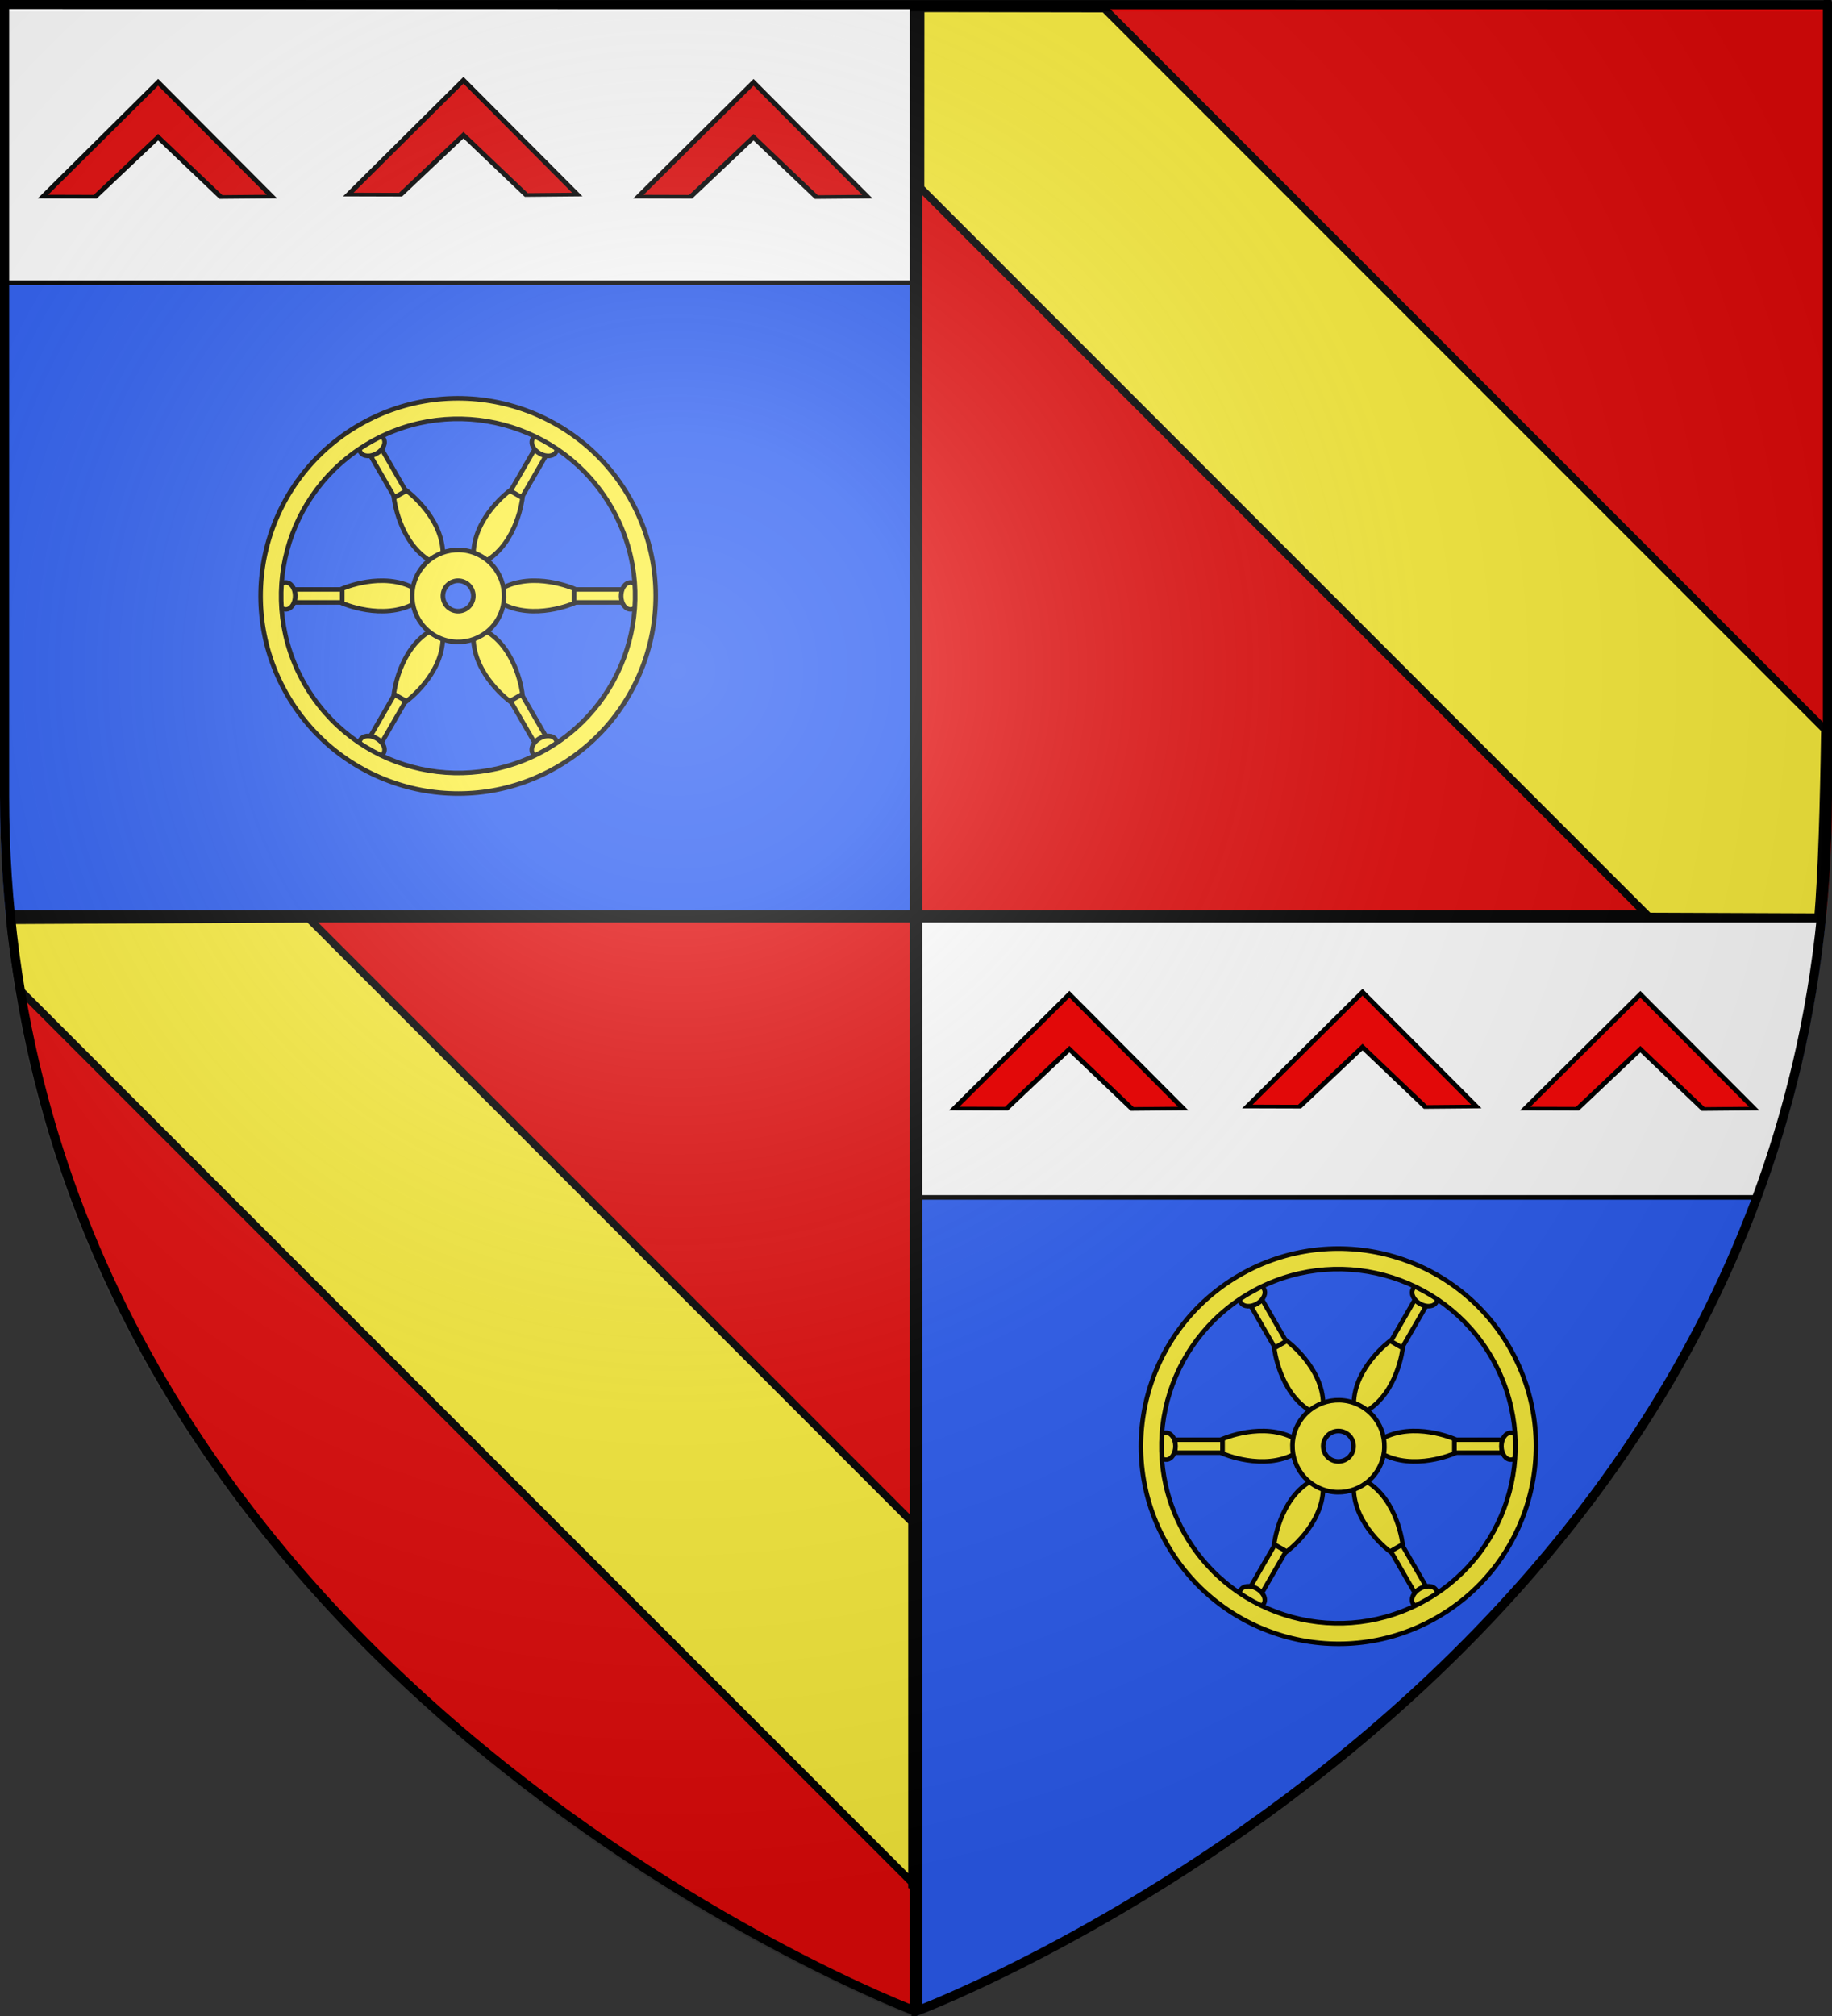 <?xml version="1.0" encoding="UTF-8" standalone="no"?>
<!-- Created with Inkscape (http://www.inkscape.org/) -->

<svg
   xmlns:dc="http://purl.org/dc/elements/1.1/"
   xmlns:cc="http://creativecommons.org/ns#"
   xmlns:rdf="http://www.w3.org/1999/02/22-rdf-syntax-ns#"
   xmlns:svg="http://www.w3.org/2000/svg"
   xmlns="http://www.w3.org/2000/svg"
   xmlns:xlink="http://www.w3.org/1999/xlink"
   xmlns:sodipodi="http://sodipodi.sourceforge.net/DTD/sodipodi-0.dtd"
   xmlns:inkscape="http://www.inkscape.org/namespaces/inkscape"
   version="1.0"
   width="600"
   height="660"
   id="svg2"
   sodipodi:version="0.32"
   inkscape:version="0.48.2 r9819"
   sodipodi:docname="La Rodde.svg"
   inkscape:output_extension="org.inkscape.output.svg.inkscape"
   inkscape:export-filename="/home/miguel/Documentos/Pessoal/Geneatheque/Blasons/Vivarais/Soubeyran.png"
   inkscape:export-xdpi="144"
   inkscape:export-ydpi="144">
  <rect width="100%" height="100%" fill="#333333" stroke="none"/>
  <sodipodi:namedview
     inkscape:window-height="776"
     inkscape:window-width="1230"
     inkscape:pageshadow="2"
     inkscape:pageopacity="0.0"
     guidetolerance="10.0"
     gridtolerance="10.0"
     objecttolerance="10.0"
     borderopacity="1.0"
     bordercolor="#666666"
     pagecolor="#ffffff"
     id="base"
     showgrid="false"
     inkscape:zoom="0.57692308"
     inkscape:cx="381.1331"
     inkscape:cy="193.61453"
     inkscape:window-x="50"
     inkscape:window-y="24"
     inkscape:current-layer="svg2"
     inkscape:window-maximized="1" />
  <defs
     id="defs6">
    <inkscape:perspective
       sodipodi:type="inkscape:persp3d"
       inkscape:vp_x="0 : 330 : 1"
       inkscape:vp_y="0 : 1000 : 0"
       inkscape:vp_z="600 : 330 : 1"
       inkscape:persp3d-origin="300 : 220 : 1"
       id="perspective470" />
    <linearGradient
       id="linearGradient2893">
      <stop
         id="stop2895"
         style="stop-color:#ffffff;stop-opacity:0.314"
         offset="0" />
      <stop
         id="stop2897"
         style="stop-color:#ffffff;stop-opacity:0.251"
         offset="0.19" />
      <stop
         id="stop2901"
         style="stop-color:#6b6b6b;stop-opacity:0.125"
         offset="0.6" />
      <stop
         id="stop2899"
         style="stop-color:#000000;stop-opacity:0.125"
         offset="1" />
    </linearGradient>
    <radialGradient
       cx="221.445"
       cy="226.331"
       r="300"
       fx="221.445"
       fy="226.331"
       id="radialGradient3163"
       xlink:href="#linearGradient2893"
       gradientUnits="userSpaceOnUse"
       gradientTransform="matrix(-1.353,0,0,1.349,1153.272,-71.533)" />
    <clipPath
       id="clipPath11400">
      <path
         d="M 5.369,352.682 C 5.369,352.682 -307.708,234.876 -307.708,-64.515 C -307.708,-363.906 -307.708,-336.342 -307.708,-336.342 L 318.446,-336.403 L 318.446,-64.515 C 318.446,234.876 5.369,352.682 5.369,352.682 z"
         id="path11402"
         style="opacity:1;fill:none;fill-opacity:1;fill-rule:evenodd;stroke:#000000;stroke-width:3.147;stroke-linecap:butt;stroke-linejoin:miter;stroke-miterlimit:4;stroke-dasharray:none;stroke-opacity:1" />
    </clipPath>
    <clipPath
       id="clipPath11539">
      <path
         d="M 300,658.5 C 300,658.5 1.5,546.18 1.5,260.728 C 1.5,-24.723 1.5,1.558 1.5,1.558 L 598.5,1.499 L 598.5,260.728 C 598.5,546.18 300,658.5 300,658.5 z"
         id="path11541"
         style="opacity:1;fill:none;fill-opacity:1;fill-rule:evenodd;stroke:#000000;stroke-width:3;stroke-linecap:butt;stroke-linejoin:miter;stroke-miterlimit:4;stroke-dasharray:none;stroke-opacity:1" />
    </clipPath>
    <clipPath
       id="clipPath11545">
      <path
         d="M 300,658.5 C 300,658.5 1.5,546.18 1.5,260.728 C 1.5,-24.723 1.5,1.558 1.5,1.558 L 598.5,1.499 L 598.5,260.728 C 598.5,546.18 300,658.5 300,658.5 z"
         id="path11547"
         style="opacity:1;fill:none;fill-opacity:1;fill-rule:evenodd;stroke:#000000;stroke-width:3;stroke-linecap:butt;stroke-linejoin:miter;stroke-miterlimit:4;stroke-dasharray:none;stroke-opacity:1" />
    </clipPath>
    <inkscape:perspective
       id="perspective2910"
       inkscape:persp3d-origin="0.5 : 0.33333333 : 1"
       inkscape:vp_z="1 : 0.5 : 1"
       inkscape:vp_y="0 : 1000 : 0"
       inkscape:vp_x="0 : 0.5 : 1"
       sodipodi:type="inkscape:persp3d" />
    <inkscape:perspective
       id="perspective3365"
       inkscape:persp3d-origin="0.5 : 0.33333333 : 1"
       inkscape:vp_z="1 : 0.5 : 1"
       inkscape:vp_y="0 : 1000 : 0"
       inkscape:vp_x="0 : 0.5 : 1"
       sodipodi:type="inkscape:persp3d" />
    <inkscape:perspective
       id="perspective2902"
       inkscape:persp3d-origin="0.5 : 0.33333333 : 1"
       inkscape:vp_z="1 : 0.5 : 1"
       inkscape:vp_y="0 : 1000 : 0"
       inkscape:vp_x="0 : 0.5 : 1"
       sodipodi:type="inkscape:persp3d" />
    <inkscape:perspective
       id="perspective2915"
       inkscape:persp3d-origin="0.5 : 0.33333333 : 1"
       inkscape:vp_z="1 : 0.5 : 1"
       inkscape:vp_y="0 : 1000 : 0"
       inkscape:vp_x="0 : 0.5 : 1"
       sodipodi:type="inkscape:persp3d" />
    <inkscape:perspective
       id="perspective3032"
       inkscape:persp3d-origin="0.5 : 0.33333333 : 1"
       inkscape:vp_z="1 : 0.5 : 1"
       inkscape:vp_y="0 : 1000 : 0"
       inkscape:vp_x="0 : 0.5 : 1"
       sodipodi:type="inkscape:persp3d" />
    <inkscape:perspective
       id="perspective3774"
       inkscape:persp3d-origin="0.5 : 0.33333333 : 1"
       inkscape:vp_z="1 : 0.5 : 1"
       inkscape:vp_y="0 : 1000 : 0"
       inkscape:vp_x="0 : 0.5 : 1"
       sodipodi:type="inkscape:persp3d" />
    <radialGradient
       r="405"
       cy="-80"
       cx="-75"
       gradientUnits="userSpaceOnUse"
       id="radialGradient3230"
       xlink:href="#Gradient1"
       inkscape:collect="always" />
    <radialGradient
       r="405"
       cy="-80"
       cx="-75"
       gradientUnits="userSpaceOnUse"
       id="radialGradient3115"
       xlink:href="#Gradient1"
       inkscape:collect="always" />
    <radialGradient
       r="405"
       cy="-80"
       cx="-75"
       gradientUnits="userSpaceOnUse"
       id="radialGradient4013"
       xlink:href="#Gradient1"
       inkscape:collect="always" />
    <radialGradient
       id="Gradient1"
       gradientUnits="userSpaceOnUse"
       cy="-80"
       cx="-75"
       r="405">
      <stop
         stop-color="#fff"
         stop-opacity=".31"
         offset="0"
         id="stop4066" />
      <stop
         stop-color="#fff"
         stop-opacity=".25"
         offset=".19"
         id="stop4068" />
      <stop
         stop-color="#6b6b6b"
         stop-opacity=".125"
         offset=".6"
         id="stop4070" />
      <stop
         stop-opacity=".125"
         offset="1"
         id="stop4072" />
    </radialGradient>
  </defs>
  <g
     id="layer3"
     style="display:inline;stroke-width:1.5;stroke-miterlimit:4;stroke-dasharray:none"
     transform="matrix(-1,0,0,1,600,0)">
    <path
       d="M 0,0.707 0,260.43 C 0,274.01 0.672,287.192 1.947,300 L 300,300 300,0.707 l -300,0 z"
       id="path3161"
       style="fill:#e20909;fill-opacity:1;fill-rule:evenodd;stroke:none;display:inline;stroke-width:1.5;stroke-miterlimit:4;stroke-dasharray:none"
       inkscape:connector-curvature="0" />
    <path
       d="m 300,300 0,358.5 c 0,0 270.474,-101.957 296,-358.5 l -296,0 z"
       id="path5127"
       style="fill:#e20909;fill-opacity:1;fill-rule:evenodd;stroke:none;display:inline;stroke-width:1.5;stroke-miterlimit:4;stroke-dasharray:none"
       inkscape:connector-curvature="0" />
    <path
       d="m 300,300 0,360 C 300,660 27.698,557.617 2,300 l 298,0 z"
       id="path6098"
       style="fill:#2b5df2;fill-opacity:1;fill-rule:evenodd;stroke:none;display:inline;stroke-width:1.5;stroke-miterlimit:4;stroke-dasharray:none"
       inkscape:connector-curvature="0" />
    <rect
       width="298.121"
       height="91"
       ry="1.253"
       x="1.379"
       y="301"
       clip-path="url(#clipPath11539)"
       id="rect11404"
       style="fill:#ffffff;fill-opacity:1;fill-rule:evenodd;stroke:#000000;stroke-width:1.5;stroke-linecap:square;stroke-linejoin:miter;stroke-miterlimit:4;stroke-opacity:1;stroke-dasharray:none;display:inline"
       rx="1.253" />
    <path
       d="m 600,0.5 0,259.93 c 0,13.579 -0.672,26.762 -1.947,39.57 L 300,300 300,0.5 l 300,0 z"
       id="path6100"
       style="fill:#2b5df2;fill-opacity:1;fill-rule:evenodd;stroke:none;display:inline;stroke-width:1.5;stroke-miterlimit:4;stroke-dasharray:none"
       inkscape:connector-curvature="0" />
    <rect
       width="298.121"
       height="91"
       ry="1.253"
       x="300.515"
       y="1.571"
       clip-path="url(#clipPath11545)"
       id="rect11408"
       style="fill:#ffffff;fill-opacity:1;fill-rule:evenodd;stroke:#000000;stroke-width:1.5;stroke-linecap:square;stroke-linejoin:miter;stroke-miterlimit:4;stroke-opacity:1;stroke-dasharray:none;display:inline"
       rx="1.253" />
    <rect
       width="4"
       height="656"
       x="298"
       y="2"
       id="rect7071"
       style="fill:#000000;fill-opacity:1;stroke:none;display:inline;stroke-width:1.5;stroke-miterlimit:4;stroke-dasharray:none" />
    <rect
       width="3.995"
       height="594.78"
       x="298"
       y="-597.531"
       transform="matrix(0,1,-1,0,0,0)"
       id="rect7073"
       style="fill:#000000;fill-opacity:1;stroke:none;display:inline;stroke-width:1.5;stroke-miterlimit:4;stroke-dasharray:none" />
    <g
       style="fill:#e20909;fill-opacity:1;stroke:#000000;stroke-width:4.083;stroke-miterlimit:4;stroke-opacity:1;stroke-dasharray:none;display:inline"
       id="g4623-5"
       transform="matrix(0.457,0,0,0.295,398.369,-108.263)">
      <path
         sodipodi:nodetypes="ccccccc"
         inkscape:connector-curvature="0"
         id="path4625-6"
         style="fill:#e20909;fill-opacity:1;stroke:#000000;stroke-width:4.083;stroke-miterlimit:4;stroke-opacity:1;stroke-dasharray:none;display:inline"
         d="m 327.881,458.311 -81.571,126.816 36.555,0.507 45.016,-66.42 45.093,66.08 37.429,-0.167 z" />
    </g>
    <g
       style="fill:#e20909;fill-opacity:1;stroke:#000000;stroke-width:4.083;stroke-miterlimit:4;stroke-opacity:1;stroke-dasharray:none;display:inline"
       id="g4623-9-2"
       transform="matrix(0.457,0,0,0.295,203.369,-108.24)">
      <path
         sodipodi:nodetypes="ccccccc"
         inkscape:connector-curvature="0"
         id="path4625-8-5"
         style="fill:#e20909;fill-opacity:1;stroke:#000000;stroke-width:4.083;stroke-miterlimit:4;stroke-opacity:1;stroke-dasharray:none;display:inline"
         d="m 327.881,458.311 -81.571,126.816 36.555,0.507 45.016,-66.42 45.093,66.08 37.429,-0.167 z" />
    </g>
    <g
       style="fill:#e20909;fill-opacity:1;stroke:#000000;stroke-width:4.083;stroke-miterlimit:4;stroke-opacity:1;stroke-dasharray:none;display:inline"
       id="g4623-7-2"
       transform="matrix(0.457,0,0,0.295,298.369,-108.929)">
      <path
         sodipodi:nodetypes="ccccccc"
         inkscape:connector-curvature="0"
         id="path4625-2-6"
         style="fill:#e20909;fill-opacity:1;stroke:#000000;stroke-width:4.083;stroke-miterlimit:4;stroke-opacity:1;stroke-dasharray:none;display:inline"
         d="m 327.881,458.311 -81.571,126.816 36.555,0.507 45.016,-66.42 45.093,66.08 37.429,-0.167 z" />
    </g>
    <g
       transform="matrix(-0.634,0,0,0.634,656.485,-216.775)"
       id="layer1-3"
       inkscape:label="Calque 1"
       style="fill:#fcef3c;fill-opacity:1;stroke-width:2.367;stroke-miterlimit:4;stroke-dasharray:none">
      <g
         transform="translate(35.974,185.292)"
         id="layer6"
         style="display:inline;fill:#fcef3c;fill-opacity:1;stroke-width:2.367;stroke-miterlimit:4;stroke-dasharray:none" />
      <g
         transform="translate(363.655,661.788)"
         inkscape:label="Meubles"
         id="layer3-2"
         style="fill:#fcef3c;fill-opacity:1;stroke-width:2.367;stroke-miterlimit:4;stroke-dasharray:none" />
      <g
         id="g3277"
         style="fill:#fcef3c;fill-opacity:1;stroke-width:2.367;stroke-miterlimit:4;stroke-dasharray:none">
        <g
           style="fill:#fcef3c;fill-opacity:1;stroke-width:2.328;stroke-miterlimit:4;stroke-dasharray:none"
           transform="matrix(1.034,0,0,1,-1200.077,-165.2)"
           id="g4285">
          <rect
             style="fill:#fcef3c;fill-opacity:1;stroke:#000000;stroke-width:2.328;stroke-linecap:square;stroke-linejoin:round;stroke-miterlimit:4;stroke-opacity:1;stroke-dasharray:none;stroke-dashoffset:0"
             id="rect4287"
             width="24.37"
             height="6.692"
             x="1394.011"
             y="811.503" />
          <path
             sodipodi:type="arc"
             style="fill:#fcef3c;fill-opacity:1;stroke:#000000;stroke-width:2.328;stroke-linecap:square;stroke-linejoin:round;stroke-miterlimit:4;stroke-opacity:1;stroke-dasharray:none;stroke-dashoffset:0"
             id="path4289"
             sodipodi:cx="1389.5911"
             sodipodi:cy="814.85004"
             sodipodi:rx="4.6719556"
             sodipodi:ry="6.9447989"
             d="m 1387.648,808.534 c 2.346,-1.595 5.119,-0.061 6.192,3.427 1.073,3.488 0.041,7.609 -2.305,9.204 -1.329,0.903 -2.865,0.831 -4.153,-0.197"
             sodipodi:start="4.2834145"
             sodipodi:end="8.3466238"
             sodipodi:open="true" />
          <path
             id="path4291"
             style="fill:#fcef3c;fill-opacity:1;stroke:#000000;stroke-width:2.328;stroke-linecap:butt;stroke-linejoin:miter;stroke-opacity:1;stroke-miterlimit:4;stroke-dasharray:none"
             d="m 1454.115,811.098 c -16.037,-9.259 -36.365,0 -36.365,0 l 0,7.502 c 0,0 20.328,9.259 36.365,0 z"
             inkscape:connector-curvature="0"
             sodipodi:nodetypes="ccccc" />
        </g>
        <g
           style="fill:#fcef3c;fill-opacity:1;stroke-width:2.328;stroke-miterlimit:4;stroke-dasharray:none"
           id="g4293"
           transform="matrix(-0.517,-0.895,0.866,-0.5,383.009,2378.493)">
          <rect
             y="811.503"
             x="1394.011"
             height="6.692"
             width="24.37"
             id="rect4295"
             style="fill:#fcef3c;fill-opacity:1;stroke:#000000;stroke-width:2.328;stroke-linecap:square;stroke-linejoin:round;stroke-miterlimit:4;stroke-opacity:1;stroke-dasharray:none;stroke-dashoffset:0" />
          <path
             sodipodi:open="true"
             sodipodi:end="8.3466238"
             sodipodi:start="4.2834145"
             d="m 1387.648,808.534 c 2.346,-1.595 5.119,-0.061 6.192,3.427 1.073,3.488 0.041,7.609 -2.305,9.204 -1.329,0.903 -2.865,0.831 -4.153,-0.197"
             sodipodi:ry="6.9447989"
             sodipodi:rx="4.6719556"
             sodipodi:cy="814.85004"
             sodipodi:cx="1389.5911"
             id="path4297"
             style="fill:#fcef3c;fill-opacity:1;stroke:#000000;stroke-width:2.328;stroke-linecap:square;stroke-linejoin:round;stroke-miterlimit:4;stroke-opacity:1;stroke-dasharray:none;stroke-dashoffset:0"
             sodipodi:type="arc" />
          <path
             sodipodi:nodetypes="ccccc"
             inkscape:connector-curvature="0"
             d="m 1454.115,811.098 c -16.037,-9.259 -36.365,0 -36.365,0 l 0,7.502 c 0,0 20.328,9.259 36.365,0 z"
             style="fill:#fcef3c;fill-opacity:1;stroke:#000000;stroke-width:2.328;stroke-linecap:butt;stroke-linejoin:miter;stroke-opacity:1;stroke-miterlimit:4;stroke-dasharray:none"
             id="path4299" />
        </g>
        <g
           style="fill:#fcef3c;fill-opacity:1;stroke-width:2.328;stroke-miterlimit:4;stroke-dasharray:none"
           id="g4301"
           transform="matrix(0.517,-0.895,0.866,0.5,-1142.835,1563.644)">
          <rect
             y="811.503"
             x="1394.011"
             height="6.692"
             width="24.37"
             id="rect4303"
             style="fill:#fcef3c;fill-opacity:1;stroke:#000000;stroke-width:2.328;stroke-linecap:square;stroke-linejoin:round;stroke-miterlimit:4;stroke-opacity:1;stroke-dasharray:none;stroke-dashoffset:0" />
          <path
             sodipodi:open="true"
             sodipodi:end="8.3466238"
             sodipodi:start="4.2834145"
             d="m 1387.648,808.534 c 2.346,-1.595 5.119,-0.061 6.192,3.427 1.073,3.488 0.041,7.609 -2.305,9.204 -1.329,0.903 -2.865,0.831 -4.153,-0.197"
             sodipodi:ry="6.9447989"
             sodipodi:rx="4.6719556"
             sodipodi:cy="814.85004"
             sodipodi:cx="1389.5911"
             id="path4305"
             style="fill:#fcef3c;fill-opacity:1;stroke:#000000;stroke-width:2.328;stroke-linecap:square;stroke-linejoin:round;stroke-miterlimit:4;stroke-opacity:1;stroke-dasharray:none;stroke-dashoffset:0"
             sodipodi:type="arc" />
          <path
             sodipodi:nodetypes="ccccc"
             inkscape:connector-curvature="0"
             d="m 1454.115,811.098 c -16.037,-9.259 -36.365,0 -36.365,0 l 0,7.502 c 0,0 20.328,9.259 36.365,0 z"
             style="fill:#fcef3c;fill-opacity:1;stroke:#000000;stroke-width:2.328;stroke-linecap:butt;stroke-linejoin:miter;stroke-opacity:1;stroke-miterlimit:4;stroke-dasharray:none"
             id="path4307" />
        </g>
        <g
           style="fill:#fcef3c;fill-opacity:1;stroke-width:2.328;stroke-miterlimit:4;stroke-dasharray:none"
           transform="matrix(-1.034,0,0,-1,1851.611,1464.498)"
           id="g4309">
          <rect
             style="fill:#fcef3c;fill-opacity:1;stroke:#000000;stroke-width:2.328;stroke-linecap:square;stroke-linejoin:round;stroke-miterlimit:4;stroke-opacity:1;stroke-dasharray:none;stroke-dashoffset:0"
             id="rect4311"
             width="24.37"
             height="6.692"
             x="1394.011"
             y="811.503" />
          <path
             sodipodi:type="arc"
             style="fill:#fcef3c;fill-opacity:1;stroke:#000000;stroke-width:2.328;stroke-linecap:square;stroke-linejoin:round;stroke-miterlimit:4;stroke-opacity:1;stroke-dasharray:none;stroke-dashoffset:0"
             id="path4313"
             sodipodi:cx="1389.5911"
             sodipodi:cy="814.85004"
             sodipodi:rx="4.6719556"
             sodipodi:ry="6.9447989"
             d="m 1387.648,808.534 c 2.346,-1.595 5.119,-0.061 6.192,3.427 1.073,3.488 0.041,7.609 -2.305,9.204 -1.329,0.903 -2.865,0.831 -4.153,-0.197"
             sodipodi:start="4.2834145"
             sodipodi:end="8.3466238"
             sodipodi:open="true" />
          <path
             id="path4315"
             style="fill:#fcef3c;fill-opacity:1;stroke:#000000;stroke-width:2.328;stroke-linecap:butt;stroke-linejoin:miter;stroke-opacity:1;stroke-miterlimit:4;stroke-dasharray:none"
             d="m 1454.115,811.098 c -16.037,-9.259 -36.365,0 -36.365,0 l 0,7.502 c 0,0 20.328,9.259 36.365,0 z"
             inkscape:connector-curvature="0"
             sodipodi:nodetypes="ccccc" />
        </g>
        <g
           style="fill:#fcef3c;fill-opacity:1;stroke-width:2.328;stroke-miterlimit:4;stroke-dasharray:none"
           id="g4317"
           transform="matrix(-0.517,0.895,-0.866,-0.5,1794.369,-264.346)">
          <rect
             y="811.503"
             x="1394.011"
             height="6.692"
             width="24.37"
             id="rect4319"
             style="fill:#fcef3c;fill-opacity:1;stroke:#000000;stroke-width:2.328;stroke-linecap:square;stroke-linejoin:round;stroke-miterlimit:4;stroke-opacity:1;stroke-dasharray:none;stroke-dashoffset:0" />
          <path
             sodipodi:open="true"
             sodipodi:end="8.3466238"
             sodipodi:start="4.2834145"
             d="m 1387.648,808.534 c 2.346,-1.595 5.119,-0.061 6.192,3.427 1.073,3.488 0.041,7.609 -2.305,9.204 -1.329,0.903 -2.865,0.831 -4.153,-0.197"
             sodipodi:ry="6.9447989"
             sodipodi:rx="4.6719556"
             sodipodi:cy="814.85004"
             sodipodi:cx="1389.5911"
             id="path4321"
             style="fill:#fcef3c;fill-opacity:1;stroke:#000000;stroke-width:2.328;stroke-linecap:square;stroke-linejoin:round;stroke-miterlimit:4;stroke-opacity:1;stroke-dasharray:none;stroke-dashoffset:0"
             sodipodi:type="arc" />
          <path
             sodipodi:nodetypes="ccccc"
             inkscape:connector-curvature="0"
             d="m 1454.115,811.098 c -16.037,-9.259 -36.365,0 -36.365,0 l 0,7.502 c 0,0 20.328,9.259 36.365,0 z"
             style="fill:#fcef3c;fill-opacity:1;stroke:#000000;stroke-width:2.328;stroke-linecap:butt;stroke-linejoin:miter;stroke-opacity:1;stroke-miterlimit:4;stroke-dasharray:none"
             id="path4323" />
        </g>
        <g
           style="fill:#fcef3c;fill-opacity:1;stroke-width:2.328;stroke-miterlimit:4;stroke-dasharray:none"
           transform="matrix(0.517,0.895,-0.866,0.5,268.525,-1079.195)"
           id="g4325">
          <rect
             style="fill:#fcef3c;fill-opacity:1;stroke:#000000;stroke-width:2.328;stroke-linecap:square;stroke-linejoin:round;stroke-miterlimit:4;stroke-opacity:1;stroke-dasharray:none;stroke-dashoffset:0"
             id="rect4327"
             width="24.37"
             height="6.692"
             x="1394.011"
             y="811.503" />
          <path
             sodipodi:type="arc"
             style="fill:#fcef3c;fill-opacity:1;stroke:#000000;stroke-width:2.328;stroke-linecap:square;stroke-linejoin:round;stroke-miterlimit:4;stroke-opacity:1;stroke-dasharray:none;stroke-dashoffset:0"
             id="path4329"
             sodipodi:cx="1389.5911"
             sodipodi:cy="814.85004"
             sodipodi:rx="4.6719556"
             sodipodi:ry="6.9447989"
             d="m 1387.648,808.534 c 2.346,-1.595 5.119,-0.061 6.192,3.427 1.073,3.488 0.041,7.609 -2.305,9.204 -1.329,0.903 -2.865,0.831 -4.153,-0.197"
             sodipodi:start="4.2834145"
             sodipodi:end="8.3466238"
             sodipodi:open="true" />
          <path
             id="path4331"
             style="fill:#fcef3c;fill-opacity:1;stroke:#000000;stroke-width:2.328;stroke-linecap:butt;stroke-linejoin:miter;stroke-opacity:1;stroke-miterlimit:4;stroke-dasharray:none"
             d="m 1454.115,811.098 c -16.037,-9.259 -36.365,0 -36.365,0 l 0,7.502 c 0,0 20.328,9.259 36.365,0 z"
             inkscape:connector-curvature="0"
             sodipodi:nodetypes="ccccc" />
        </g>
        <path
           inkscape:connector-curvature="0"
           id="path4333"
           d="m 305.199,637.774 c -6.558,11.359 -2.666,25.885 8.693,32.443 11.359,6.558 25.885,2.666 32.443,-8.693 6.558,-11.359 2.666,-25.885 -8.693,-32.443 -11.359,-6.558 -25.885,-2.666 -32.443,8.693 z m 13.748,7.938 c 2.17,-3.758 6.984,-5.025 10.742,-2.855 3.758,2.17 5.041,6.957 2.871,10.715 -2.17,3.758 -6.972,5.068 -10.73,2.898 -3.758,-2.17 -5.052,-6.999 -2.882,-10.757 z"
           style="fill:#fcef3c;fill-opacity:1;stroke:#000000;stroke-width:2.367;stroke-linecap:square;stroke-linejoin:round;stroke-miterlimit:4;stroke-opacity:1;stroke-dasharray:none;stroke-dashoffset:0" />
        <path
           inkscape:connector-curvature="0"
           id="path4335"
           d="M 414.128,598.633 C 385.952,549.831 323.554,533.111 274.751,561.287 c -48.803,28.176 -65.522,90.575 -37.346,139.377 28.176,48.803 90.575,65.522 139.377,37.346 48.803,-28.176 65.522,-90.575 37.346,-139.377 z m -9.175,5.297 c 25.247,43.73 10.245,99.632 -33.484,124.879 -43.73,25.247 -99.643,10.288 -124.89,-33.441 -25.247,-43.73 -10.261,-99.659 33.468,-124.906 43.73,-25.247 99.659,-10.261 124.906,33.468 z"
           style="fill:#fcef3c;fill-opacity:1;stroke:#000000;stroke-width:2.367;stroke-linecap:square;stroke-linejoin:round;stroke-miterlimit:4;stroke-opacity:1;stroke-dasharray:none;stroke-dashoffset:0" />
      </g>
    </g>
    <g
       style="display:inline;fill-opacity:1;fill:#fcef3c;stroke-width:2.367;stroke-miterlimit:4;stroke-dasharray:none"
       transform="matrix(-0.634,0,0,0.634,368.182,61.587)"
       id="layer1-3-4"
       inkscape:label="Calque 1">
      <g
         transform="translate(35.974,185.292)"
         id="layer6-6"
         style="display:inline;fill-opacity:1;fill:#fcef3c;stroke-width:2.367;stroke-miterlimit:4;stroke-dasharray:none" />
      <g
         transform="translate(363.655,661.788)"
         inkscape:label="Meubles"
         id="layer3-2-4"
         style="fill-opacity:1;fill:#fcef3c;stroke-width:2.367;stroke-miterlimit:4;stroke-dasharray:none" />
      <g
         id="g3277-2"
         style="fill-opacity:1;fill:#fcef3c;stroke-width:2.367;stroke-miterlimit:4;stroke-dasharray:none">
        <g
           style="fill:#fcef3c;fill-opacity:1;stroke-width:2.328;stroke-miterlimit:4;stroke-dasharray:none"
           transform="matrix(1.034,0,0,1,-1200.077,-165.2)"
           id="g4285-5">
          <rect
             style="fill:#fcef3c;fill-opacity:1;stroke:#000000;stroke-width:2.328;stroke-linecap:square;stroke-linejoin:round;stroke-miterlimit:4;stroke-opacity:1;stroke-dasharray:none;stroke-dashoffset:0"
             id="rect4287-1"
             width="24.37"
             height="6.692"
             x="1394.011"
             y="811.503" />
          <path
             sodipodi:type="arc"
             style="fill:#fcef3c;fill-opacity:1;stroke:#000000;stroke-width:2.328;stroke-linecap:square;stroke-linejoin:round;stroke-miterlimit:4;stroke-opacity:1;stroke-dasharray:none;stroke-dashoffset:0"
             id="path4289-6"
             sodipodi:cx="1389.5911"
             sodipodi:cy="814.85004"
             sodipodi:rx="4.6719556"
             sodipodi:ry="6.9447989"
             d="m 1387.648,808.534 c 2.346,-1.595 5.119,-0.061 6.192,3.427 1.073,3.488 0.041,7.609 -2.305,9.204 -1.329,0.903 -2.865,0.831 -4.153,-0.197"
             sodipodi:start="4.2834145"
             sodipodi:end="8.3466238"
             sodipodi:open="true" />
          <path
             id="path4291-1"
             style="fill:#fcef3c;fill-opacity:1;stroke:#000000;stroke-width:2.328;stroke-linecap:butt;stroke-linejoin:miter;stroke-opacity:1;stroke-miterlimit:4;stroke-dasharray:none"
             d="m 1454.115,811.098 c -16.037,-9.259 -36.365,0 -36.365,0 l 0,7.502 c 0,0 20.328,9.259 36.365,0 z"
             inkscape:connector-curvature="0"
             sodipodi:nodetypes="ccccc" />
        </g>
        <g
           style="fill:#fcef3c;fill-opacity:1;stroke-width:2.328;stroke-miterlimit:4;stroke-dasharray:none"
           id="g4293-3"
           transform="matrix(-0.517,-0.895,0.866,-0.5,383.009,2378.493)">
          <rect
             y="811.503"
             x="1394.011"
             height="6.692"
             width="24.37"
             id="rect4295-7"
             style="fill:#fcef3c;fill-opacity:1;stroke:#000000;stroke-width:2.328;stroke-linecap:square;stroke-linejoin:round;stroke-miterlimit:4;stroke-opacity:1;stroke-dasharray:none;stroke-dashoffset:0" />
          <path
             sodipodi:open="true"
             sodipodi:end="8.3466238"
             sodipodi:start="4.2834145"
             d="m 1387.648,808.534 c 2.346,-1.595 5.119,-0.061 6.192,3.427 1.073,3.488 0.041,7.609 -2.305,9.204 -1.329,0.903 -2.865,0.831 -4.153,-0.197"
             sodipodi:ry="6.9447989"
             sodipodi:rx="4.6719556"
             sodipodi:cy="814.85004"
             sodipodi:cx="1389.5911"
             id="path4297-7"
             style="fill:#fcef3c;fill-opacity:1;stroke:#000000;stroke-width:2.328;stroke-linecap:square;stroke-linejoin:round;stroke-miterlimit:4;stroke-opacity:1;stroke-dasharray:none;stroke-dashoffset:0"
             sodipodi:type="arc" />
          <path
             sodipodi:nodetypes="ccccc"
             inkscape:connector-curvature="0"
             d="m 1454.115,811.098 c -16.037,-9.259 -36.365,0 -36.365,0 l 0,7.502 c 0,0 20.328,9.259 36.365,0 z"
             style="fill:#fcef3c;fill-opacity:1;stroke:#000000;stroke-width:2.328;stroke-linecap:butt;stroke-linejoin:miter;stroke-opacity:1;stroke-miterlimit:4;stroke-dasharray:none"
             id="path4299-1" />
        </g>
        <g
           style="fill:#fcef3c;fill-opacity:1;stroke-width:2.328;stroke-miterlimit:4;stroke-dasharray:none"
           id="g4301-2"
           transform="matrix(0.517,-0.895,0.866,0.5,-1142.835,1563.644)">
          <rect
             y="811.503"
             x="1394.011"
             height="6.692"
             width="24.37"
             id="rect4303-1"
             style="fill:#fcef3c;fill-opacity:1;stroke:#000000;stroke-width:2.328;stroke-linecap:square;stroke-linejoin:round;stroke-miterlimit:4;stroke-opacity:1;stroke-dasharray:none;stroke-dashoffset:0" />
          <path
             sodipodi:open="true"
             sodipodi:end="8.3466238"
             sodipodi:start="4.2834145"
             d="m 1387.648,808.534 c 2.346,-1.595 5.119,-0.061 6.192,3.427 1.073,3.488 0.041,7.609 -2.305,9.204 -1.329,0.903 -2.865,0.831 -4.153,-0.197"
             sodipodi:ry="6.9447989"
             sodipodi:rx="4.6719556"
             sodipodi:cy="814.85004"
             sodipodi:cx="1389.5911"
             id="path4305-0"
             style="fill:#fcef3c;fill-opacity:1;stroke:#000000;stroke-width:2.328;stroke-linecap:square;stroke-linejoin:round;stroke-miterlimit:4;stroke-opacity:1;stroke-dasharray:none;stroke-dashoffset:0"
             sodipodi:type="arc" />
          <path
             sodipodi:nodetypes="ccccc"
             inkscape:connector-curvature="0"
             d="m 1454.115,811.098 c -16.037,-9.259 -36.365,0 -36.365,0 l 0,7.502 c 0,0 20.328,9.259 36.365,0 z"
             style="fill:#fcef3c;fill-opacity:1;stroke:#000000;stroke-width:2.328;stroke-linecap:butt;stroke-linejoin:miter;stroke-opacity:1;stroke-miterlimit:4;stroke-dasharray:none"
             id="path4307-8" />
        </g>
        <g
           style="fill:#fcef3c;fill-opacity:1;stroke-width:2.328;stroke-miterlimit:4;stroke-dasharray:none"
           transform="matrix(-1.034,0,0,-1,1851.611,1464.498)"
           id="g4309-9">
          <rect
             style="fill:#fcef3c;fill-opacity:1;stroke:#000000;stroke-width:2.328;stroke-linecap:square;stroke-linejoin:round;stroke-miterlimit:4;stroke-opacity:1;stroke-dasharray:none;stroke-dashoffset:0"
             id="rect4311-0"
             width="24.37"
             height="6.692"
             x="1394.011"
             y="811.503" />
          <path
             sodipodi:type="arc"
             style="fill:#fcef3c;fill-opacity:1;stroke:#000000;stroke-width:2.328;stroke-linecap:square;stroke-linejoin:round;stroke-miterlimit:4;stroke-opacity:1;stroke-dasharray:none;stroke-dashoffset:0"
             id="path4313-1"
             sodipodi:cx="1389.5911"
             sodipodi:cy="814.85004"
             sodipodi:rx="4.6719556"
             sodipodi:ry="6.9447989"
             d="m 1387.648,808.534 c 2.346,-1.595 5.119,-0.061 6.192,3.427 1.073,3.488 0.041,7.609 -2.305,9.204 -1.329,0.903 -2.865,0.831 -4.153,-0.197"
             sodipodi:start="4.2834145"
             sodipodi:end="8.3466238"
             sodipodi:open="true" />
          <path
             id="path4315-3"
             style="fill:#fcef3c;fill-opacity:1;stroke:#000000;stroke-width:2.328;stroke-linecap:butt;stroke-linejoin:miter;stroke-opacity:1;stroke-miterlimit:4;stroke-dasharray:none"
             d="m 1454.115,811.098 c -16.037,-9.259 -36.365,0 -36.365,0 l 0,7.502 c 0,0 20.328,9.259 36.365,0 z"
             inkscape:connector-curvature="0"
             sodipodi:nodetypes="ccccc" />
        </g>
        <g
           style="fill:#fcef3c;fill-opacity:1;stroke-width:2.328;stroke-miterlimit:4;stroke-dasharray:none"
           id="g4317-4"
           transform="matrix(-0.517,0.895,-0.866,-0.5,1794.369,-264.346)">
          <rect
             y="811.503"
             x="1394.011"
             height="6.692"
             width="24.37"
             id="rect4319-8"
             style="fill:#fcef3c;fill-opacity:1;stroke:#000000;stroke-width:2.328;stroke-linecap:square;stroke-linejoin:round;stroke-miterlimit:4;stroke-opacity:1;stroke-dasharray:none;stroke-dashoffset:0" />
          <path
             sodipodi:open="true"
             sodipodi:end="8.3466238"
             sodipodi:start="4.2834145"
             d="m 1387.648,808.534 c 2.346,-1.595 5.119,-0.061 6.192,3.427 1.073,3.488 0.041,7.609 -2.305,9.204 -1.329,0.903 -2.865,0.831 -4.153,-0.197"
             sodipodi:ry="6.9447989"
             sodipodi:rx="4.6719556"
             sodipodi:cy="814.85004"
             sodipodi:cx="1389.5911"
             id="path4321-5"
             style="fill:#fcef3c;fill-opacity:1;stroke:#000000;stroke-width:2.328;stroke-linecap:square;stroke-linejoin:round;stroke-miterlimit:4;stroke-opacity:1;stroke-dasharray:none;stroke-dashoffset:0"
             sodipodi:type="arc" />
          <path
             sodipodi:nodetypes="ccccc"
             inkscape:connector-curvature="0"
             d="m 1454.115,811.098 c -16.037,-9.259 -36.365,0 -36.365,0 l 0,7.502 c 0,0 20.328,9.259 36.365,0 z"
             style="fill:#fcef3c;fill-opacity:1;stroke:#000000;stroke-width:2.328;stroke-linecap:butt;stroke-linejoin:miter;stroke-opacity:1;stroke-miterlimit:4;stroke-dasharray:none"
             id="path4323-8" />
        </g>
        <g
           style="fill:#fcef3c;fill-opacity:1;stroke-width:2.328;stroke-miterlimit:4;stroke-dasharray:none"
           transform="matrix(0.517,0.895,-0.866,0.5,268.525,-1079.195)"
           id="g4325-2">
          <rect
             style="fill:#fcef3c;fill-opacity:1;stroke:#000000;stroke-width:2.328;stroke-linecap:square;stroke-linejoin:round;stroke-miterlimit:4;stroke-opacity:1;stroke-dasharray:none;stroke-dashoffset:0"
             id="rect4327-2"
             width="24.37"
             height="6.692"
             x="1394.011"
             y="811.503" />
          <path
             sodipodi:type="arc"
             style="fill:#fcef3c;fill-opacity:1;stroke:#000000;stroke-width:2.328;stroke-linecap:square;stroke-linejoin:round;stroke-miterlimit:4;stroke-opacity:1;stroke-dasharray:none;stroke-dashoffset:0"
             id="path4329-0"
             sodipodi:cx="1389.5911"
             sodipodi:cy="814.85004"
             sodipodi:rx="4.6719556"
             sodipodi:ry="6.9447989"
             d="m 1387.648,808.534 c 2.346,-1.595 5.119,-0.061 6.192,3.427 1.073,3.488 0.041,7.609 -2.305,9.204 -1.329,0.903 -2.865,0.831 -4.153,-0.197"
             sodipodi:start="4.2834145"
             sodipodi:end="8.3466238"
             sodipodi:open="true" />
          <path
             id="path4331-6"
             style="fill:#fcef3c;fill-opacity:1;stroke:#000000;stroke-width:2.328;stroke-linecap:butt;stroke-linejoin:miter;stroke-opacity:1;stroke-miterlimit:4;stroke-dasharray:none"
             d="m 1454.115,811.098 c -16.037,-9.259 -36.365,0 -36.365,0 l 0,7.502 c 0,0 20.328,9.259 36.365,0 z"
             inkscape:connector-curvature="0"
             sodipodi:nodetypes="ccccc" />
        </g>
        <path
           inkscape:connector-curvature="0"
           id="path4333-3"
           d="m 305.199,637.774 c -6.558,11.359 -2.666,25.885 8.693,32.443 11.359,6.558 25.885,2.666 32.443,-8.693 6.558,-11.359 2.666,-25.885 -8.693,-32.443 -11.359,-6.558 -25.885,-2.666 -32.443,8.693 z m 13.748,7.938 c 2.17,-3.758 6.984,-5.025 10.742,-2.855 3.758,2.17 5.041,6.957 2.871,10.715 -2.17,3.758 -6.972,5.068 -10.73,2.898 -3.758,-2.17 -5.052,-6.999 -2.882,-10.757 z"
           style="fill:#fcef3c;fill-opacity:1;stroke:#000000;stroke-width:2.367;stroke-linecap:square;stroke-linejoin:round;stroke-miterlimit:4;stroke-opacity:1;stroke-dasharray:none;stroke-dashoffset:0" />
        <path
           inkscape:connector-curvature="0"
           id="path4335-6"
           d="M 414.128,598.633 C 385.952,549.831 323.554,533.111 274.751,561.287 c -48.803,28.176 -65.522,90.575 -37.346,139.377 28.176,48.803 90.575,65.522 139.377,37.346 48.803,-28.176 65.522,-90.575 37.346,-139.377 z m -9.175,5.297 c 25.247,43.73 10.245,99.632 -33.484,124.879 -43.73,25.247 -99.643,10.288 -124.89,-33.441 -25.247,-43.73 -10.261,-99.659 33.468,-124.906 43.73,-25.247 99.659,-10.261 124.906,33.468 z"
           style="fill:#fcef3c;fill-opacity:1;stroke:#000000;stroke-width:2.367;stroke-linecap:square;stroke-linejoin:round;stroke-miterlimit:4;stroke-opacity:1;stroke-dasharray:none;stroke-dashoffset:0" />
      </g>
    </g>
    <path
       inkscape:connector-curvature="0"
       d="m 498.8,300.781 c 44.057,0.229 0.257,-0.009 97.938,0.5 -0.804,8.417 -1.883,14.678 -3.188,22.75 C 549.267,368.314 299.832,617.75 299.832,617.75 l 1.469,-0.531 0,-118.938 z"
       id="path6242"
       style="fill:#fcef3c;fill-opacity:1;fill-rule:evenodd;stroke:#000000;stroke-width:2.5;stroke-linecap:butt;stroke-linejoin:miter;stroke-miterlimit:4;stroke-opacity:1;stroke-dasharray:none;display:inline"
       sodipodi:nodetypes="ccccccc" />
    <path
       inkscape:connector-curvature="0"
       d="m 293.87,2.735 c 4.616,0.009 4.614,0.031 4.614,0.031 l 0.031,58.779 C 245.752,114.308 110.859,249.202 60.022,300.038 43.049,300.103 4.557,300.255 4.557,300.255 3.386,286.186 2.7,264.596 2.327,238.812 L 238.311,2.828 c 29.966,-0.07 49.721,-0.104 55.559,-0.093 z"
       id="path6240"
       style="fill:#fcef3c;fill-rule:evenodd;stroke:#000000;stroke-width:2.478;stroke-linecap:butt;stroke-linejoin:miter;stroke-miterlimit:4;stroke-opacity:1;stroke-dasharray:none;display:inline;fill-opacity:1" />
  </g>
  <g
     id="layer2"
     style="display:inline"
     transform="matrix(-1,0,0,1,1075.643,-14.214)">
    <path
       d="m 777.143,674.214 c 0,0 298.5,-112.32 298.5,-397.772 0,-285.452 0,-258.552 0,-258.552 l -597,0 0,258.552 c 0,285.452 298.5,397.772 298.5,397.772 z"
       id="path2875"
       style="fill:url(#radialGradient3163);fill-opacity:1;fill-rule:evenodd;stroke:none"
       inkscape:connector-curvature="0" />
  </g>
  <g
     id="layer1"
     style="display:inline"
     transform="matrix(-1,0,0,1,600,0)">
    <path
       d="m 300,658.5 c 0,0 -298.5,-112.32 -298.5,-397.772 0,-285.452 0,-259.171 0,-259.171 l 597,-0.059 0,259.229 c 0,285.452 -298.5,397.772 -298.5,397.772 z"
       id="path1411"
       style="fill:none;stroke:#000000;stroke-width:3;stroke-linecap:butt;stroke-linejoin:miter;stroke-miterlimit:4;stroke-opacity:1;stroke-dasharray:none"
       inkscape:connector-curvature="0" />
  </g>
  <g
     style="stroke:#000000;stroke-width:4.083;stroke-miterlimit:4;stroke-opacity:1;stroke-dasharray:none;display:inline;fill:#e20909;fill-opacity:1"
     id="g4623"
     transform="matrix(-0.457,0,0,0.295,500.075,190.296)">
    <path
       sodipodi:nodetypes="ccccccc"
       inkscape:connector-curvature="0"
       id="path4625"
       style="fill:#e20909;fill-opacity:1;stroke:#000000;stroke-width:4.083;stroke-miterlimit:4;stroke-opacity:1;stroke-dasharray:none;display:inline"
       d="m 327.881,458.311 -81.571,126.816 36.555,0.507 45.016,-66.42 45.093,66.08 37.429,-0.167 z" />
  </g>
  <g
     style="fill:#e20909;fill-opacity:1;stroke:#000000;stroke-width:4.083;stroke-miterlimit:4;stroke-opacity:1;stroke-dasharray:none;display:inline"
     id="g4623-9"
     transform="matrix(-0.457,0,0,0.295,687.075,190.319)">
    <path
       sodipodi:nodetypes="ccccccc"
       inkscape:connector-curvature="0"
       id="path4625-8"
       style="fill:#e20909;fill-opacity:1;stroke:#000000;stroke-width:4.083;stroke-miterlimit:4;stroke-opacity:1;stroke-dasharray:none;display:inline"
       d="m 327.881,458.311 -81.571,126.816 36.555,0.507 45.016,-66.42 45.093,66.08 37.429,-0.167 z" />
  </g>
  <g
     style="fill:#e20909;fill-opacity:1;stroke:#000000;stroke-width:4.083;stroke-miterlimit:4;stroke-opacity:1;stroke-dasharray:none;display:inline"
     id="g4623-7"
     transform="matrix(-0.457,0,0,0.295,596.075,189.63)">
    <path
       sodipodi:nodetypes="ccccccc"
       inkscape:connector-curvature="0"
       id="path4625-2"
       style="fill:#e20909;fill-opacity:1;stroke:#000000;stroke-width:4.083;stroke-miterlimit:4;stroke-opacity:1;stroke-dasharray:none;display:inline"
       d="m 327.881,458.311 -81.571,126.816 36.555,0.507 45.016,-66.42 45.093,66.08 37.429,-0.167 z" />
  </g>
</svg>
